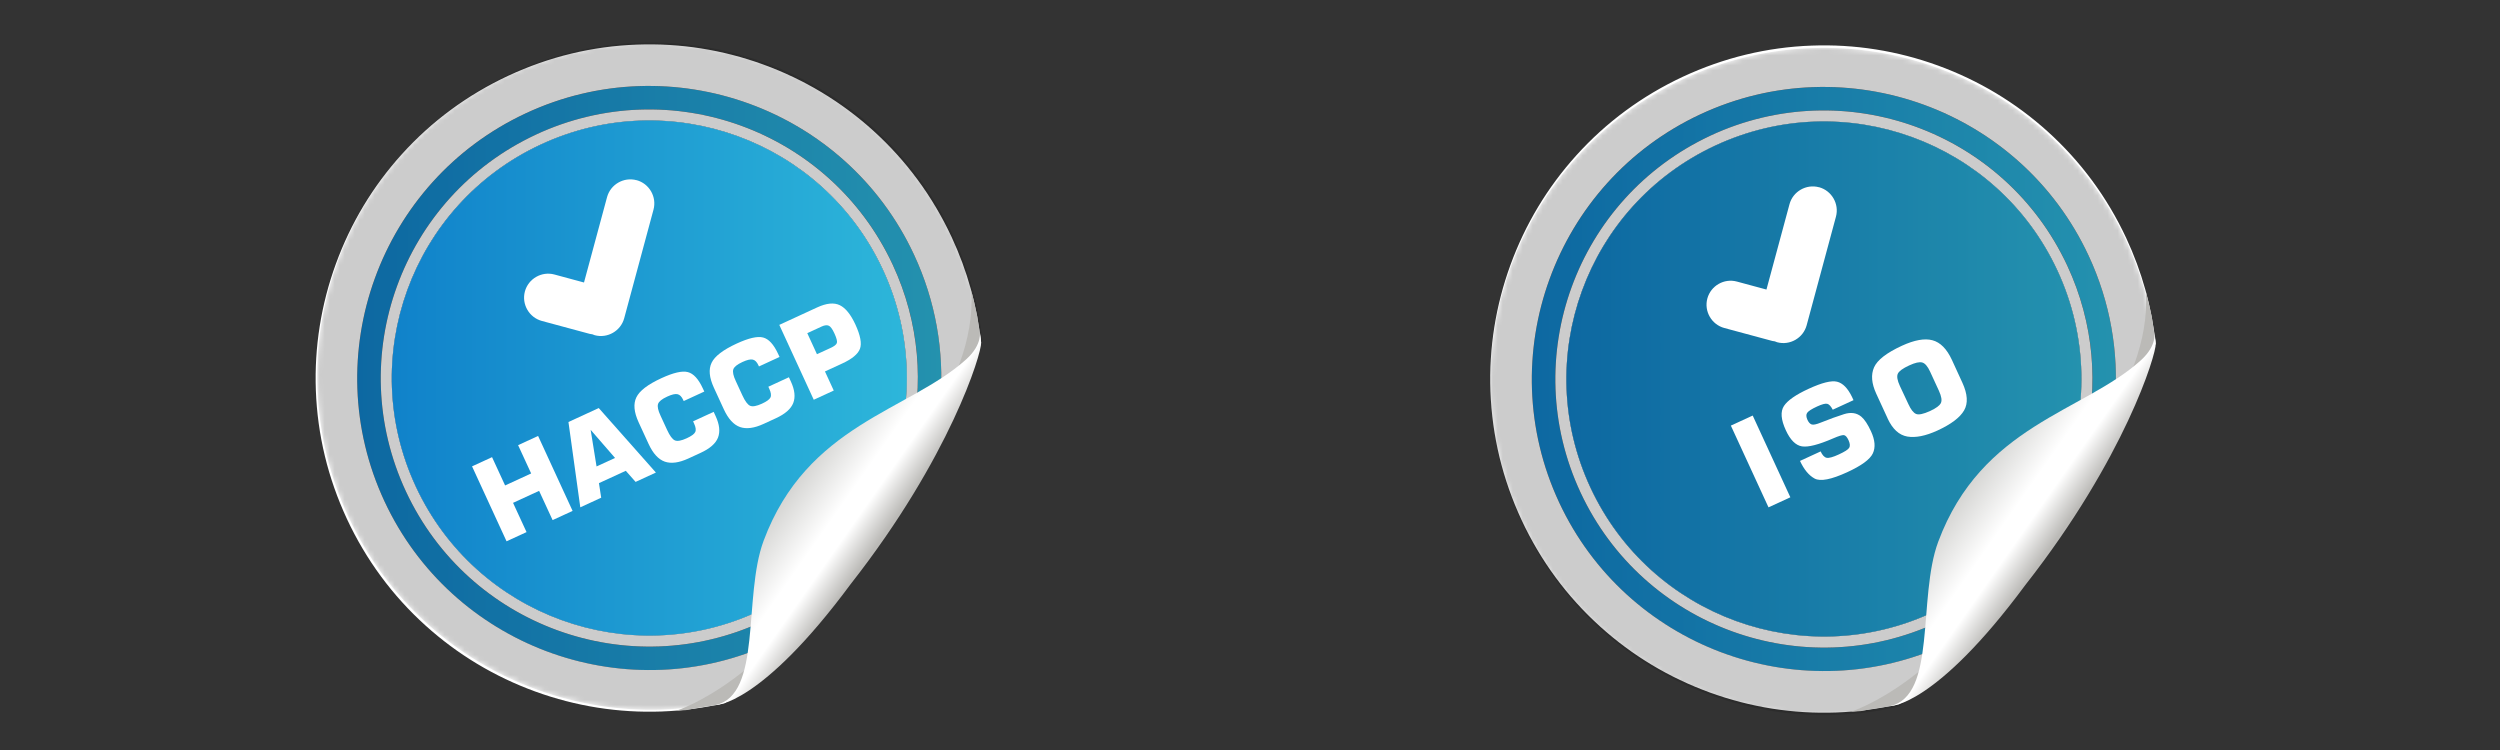 <?xml version="1.0" encoding="UTF-8"?>
<svg id="_圖層_3" data-name="圖層 3" xmlns="http://www.w3.org/2000/svg" xmlns:xlink="http://www.w3.org/1999/xlink" viewBox="0 0 500 150">
  <rect x="0" y="0" width="500" height="150" fill="#333333" stroke="none"/>
  <defs>
    <style>
      .cls-1 {
        fill: url(#linear-gradient-2);
      }

      .cls-2 {
        mask: url(#mask-1);
      }

      .cls-3 {
        fill: #fff;
      }

      .cls-4 {
        mask: url(#mask);
      }

      .cls-5 {
        fill: url(#linear-gradient-4);
      }

      .cls-6 {
        fill: url(#_未命名漸層_15);
      }

      .cls-7 {
        fill: url(#linear-gradient-3);
      }

      .cls-8 {
        fill: url(#_未命名漸層_14);
      }

      .cls-9 {
        fill: url(#_未命名漸層_14-3);
      }

      .cls-10 {
        fill: #040000;
        opacity: .2;
      }

      .cls-11 {
        fill: url(#_未命名漸層_14-2);
      }

      .cls-12 {
        fill: #bbbab7;
      }

      .cls-13 {
        fill: url(#linear-gradient);
      }
    </style>
    <linearGradient id="_未命名漸層_14" data-name="未命名漸層 14" x1="71.45" y1="75.61" x2="188.28" y2="75.61" gradientUnits="userSpaceOnUse">
      <stop offset="0" stop-color="#1082ca"/>
      <stop offset="1" stop-color="#2db6da"/>
    </linearGradient>
    <linearGradient id="linear-gradient" x1="472.55" y1="-125.67" x2="413.05" y2="-228.74" gradientTransform="translate(-202.17 418.8) rotate(-25)" gradientUnits="userSpaceOnUse">
      <stop offset="0" stop-color="#ededed"/>
      <stop offset=".5" stop-color="#040000"/>
    </linearGradient>
    <mask id="mask" x="63.43" y="8.48" width="133.1" height="133.47" maskUnits="userSpaceOnUse">
      <path class="cls-13" d="M174.91,25.7c-6.4-5.78-13.78-10.21-21.92-13.18-8.14-2.96-16.64-4.31-25.26-3.99-8.93.32-17.59,2.42-25.75,6.22-8.16,3.81-15.34,9.1-21.32,15.73-5.78,6.4-10.21,13.78-13.18,21.92-2.96,8.14-4.31,16.64-4,25.26.32,8.93,2.42,17.59,6.22,25.75,3.81,8.16,9.1,15.34,15.73,21.32,6.4,5.78,13.78,10.21,21.92,13.18,8.14,2.96,16.64,4.31,25.26,4,4.33-.16,8.61-.73,12.79-1.72l6.25-5.33,4.91-6.18,5.33-8.21,3.86-5.47,12.26-20.76,4.25-5.99,6.13-8.64,4.32-6.09,3.8-5.36c-.77-7.3-2.75-14.39-5.89-21.13-3.81-8.16-9.1-15.33-15.73-21.32Z"/>
    </mask>
    <linearGradient id="_未命名漸層_14-2" data-name="未命名漸層 14" x1="78.36" y1="75.61" x2="181.37" y2="75.61" xlink:href="#_未命名漸層_14"/>
    <linearGradient id="linear-gradient-2" x1="463.57" y1="-139.85" x2="473.98" y2="-121.8" gradientTransform="translate(-202.17 418.8) rotate(-25)" gradientUnits="userSpaceOnUse">
      <stop offset="0" stop-color="#d4d4d2"/>
      <stop offset=".51" stop-color="#fff"/>
      <stop offset=".7" stop-color="#fff"/>
      <stop offset="1" stop-color="#bbbab7"/>
    </linearGradient>
    <linearGradient id="_未命名漸層_14-3" data-name="未命名漸層 14" x1="306.37" y1="75.81" x2="423.19" y2="75.81" xlink:href="#_未命名漸層_14"/>
    <linearGradient id="_未命名漸層_15" data-name="未命名漸層 15" x1="313.28" y1="75.81" x2="416.29" y2="75.81" gradientUnits="userSpaceOnUse">
      <stop offset="0" stop-color="#1082ca"/>
      <stop offset="1" stop-color="#2db6da"/>
    </linearGradient>
    <linearGradient id="linear-gradient-3" x1="684.73" y1="-25.53" x2="625.22" y2="-128.61" xlink:href="#linear-gradient"/>
    <mask id="mask-1" x="298.05" y="9.57" width="133.1" height="133.47" maskUnits="userSpaceOnUse">
      <path class="cls-7" d="M409.52,26.79c-6.4-5.78-13.78-10.21-21.92-13.18-8.14-2.96-16.64-4.31-25.26-3.99-8.93.32-17.59,2.42-25.75,6.22-8.16,3.81-15.34,9.1-21.32,15.73-5.78,6.4-10.21,13.78-13.18,21.92-2.96,8.14-4.31,16.64-4,25.26.32,8.93,2.42,17.59,6.22,25.75,3.81,8.16,9.1,15.34,15.73,21.32,6.4,5.78,13.78,10.21,21.92,13.18,8.14,2.96,16.64,4.31,25.26,4,4.33-.16,8.61-.73,12.79-1.72l6.25-5.33,4.91-6.18,5.33-8.21,3.86-5.47,12.26-20.76,4.25-5.99,6.13-8.64,4.32-6.09,3.8-5.36c-.77-7.3-2.75-14.39-5.89-21.13-3.81-8.16-9.1-15.33-15.73-21.32Z"/>
    </mask>
    <linearGradient id="linear-gradient-4" x1="676.4" y1="-40.39" x2="686.81" y2="-22.34" xlink:href="#linear-gradient-2"/>
  </defs>
  <path class="cls-8" d="M152.56,124.28c-26.88,12.54-58.84.91-71.37-25.98-12.54-26.88-.9-58.84,25.98-71.37,26.88-12.54,58.84-.9,71.37,25.98,5.42,11.62,6.32,24.19,3.43,35.72l6.13-8.64c.74-9.68-.91-19.67-5.3-29.07-13.61-29.19-48.44-41.87-77.63-28.25-29.19,13.61-41.87,48.44-28.25,77.63,13.4,28.75,47.38,41.48,76.29,28.86l6.14-8.65c-2.14,1.4-4.4,2.66-6.78,3.77Z"/>
  <path class="cls-3" d="M174.6,26.09c-6.4-5.78-13.78-10.21-21.92-13.18-8.14-2.96-16.64-4.31-25.26-3.99-8.93.32-17.59,2.42-25.75,6.22-8.16,3.81-15.34,9.1-21.32,15.73-5.78,6.4-10.21,13.78-13.18,21.92-2.96,8.14-4.31,16.64-4,25.26.32,8.93,2.42,17.59,6.22,25.75,3.81,8.16,9.1,15.34,15.73,21.32,6.4,5.78,13.78,10.21,21.92,13.18,8.14,2.96,16.64,4.31,25.26,4,4.33-.16,8.61-.73,12.79-1.72l3.81-5.37,4.3-6.06c-28.91,12.61-62.88-.12-76.29-28.86-13.61-29.19-.94-64.02,28.25-77.63,29.19-13.61,64.02-.94,77.63,28.25,4.39,9.4,6.04,19.39,5.3,29.07l4.32-6.09,3.8-5.36c-.77-7.3-2.75-14.39-5.89-21.13-3.81-8.16-9.1-15.33-15.73-21.32Z"/>
  <path class="cls-3" d="M107.17,26.93c-26.88,12.54-38.51,44.49-25.98,71.37,12.54,26.88,44.49,38.51,71.37,25.98,2.38-1.11,4.64-2.37,6.78-3.77l4.23-5.96c-3.52,3.04-7.52,5.66-11.95,7.72-25.77,12.02-56.41.87-68.43-24.91-12.02-25.77-.87-56.41,24.91-68.43,25.77-12.02,56.41-.87,68.43,24.91,6.24,13.38,6.23,28.06,1.18,40.78l4.25-5.99c2.89-11.54,1.99-24.1-3.43-35.72-12.54-26.88-44.49-38.51-71.37-25.98Z"/>
  <path class="cls-3" d="M176.53,53.85c-12.02-25.77-42.66-36.93-68.43-24.91-25.77,12.02-36.93,42.66-24.91,68.43,12.02,25.77,42.66,36.93,68.43,24.91,4.43-2.06,8.42-4.68,11.95-7.72l14.14-19.93c5.05-12.71,5.05-27.4-1.18-40.78Z"/>
  <g class="cls-4">
    <path class="cls-10" d="M174.91,25.7c-6.4-5.78-13.78-10.21-21.92-13.18-8.14-2.96-16.64-4.31-25.26-3.99-8.93.32-17.59,2.42-25.75,6.22-8.16,3.81-15.34,9.1-21.32,15.73-5.78,6.4-10.21,13.78-13.18,21.92-2.96,8.14-4.31,16.64-4,25.26.32,8.93,2.42,17.59,6.22,25.75,3.81,8.16,9.1,15.34,15.73,21.32,6.4,5.78,13.78,10.21,21.92,13.18,8.14,2.96,16.64,4.31,25.26,4,4.33-.16,8.61-.73,12.79-1.72l5.89-5.31,3.98-4.38,7.28-8.68,1.32-7.65,14.14-19.93,4.25-5.99,6.13-8.64,4.32-6.09,3.8-5.36c-.77-7.3-2.75-14.39-5.89-21.13-3.81-8.16-9.1-15.33-15.73-21.32Z"/>
  </g>
  <path class="cls-11" d="M176.53,53.85c-12.02-25.77-42.66-36.93-68.43-24.91-25.77,12.02-36.93,42.66-24.91,68.43,12.02,25.77,42.66,36.93,68.43,24.91,4.43-2.06,8.42-4.68,11.95-7.72l14.14-19.93c5.05-12.71,5.05-27.4-1.18-40.78Z"/>
  <path class="cls-12" d="M135.31,142.12s19.42-5.98,34.8-34.27c6.57-12.09,25.39-29.71,24.15-49.72,0,0,.94,3.76,1.2,5.21.26,1.45.76,5.22.76,5.22l-26.71,45.39s-18.66,25.99-26.43,27.09c-7.77,1.1-3.74.89-7.77,1.1Z"/>
  <path class="cls-1" d="M143.08,141.02c9.41-2.04,5.47-21.64,9.64-32.86,8.7-23.38,29.1-25.95,40.55-36.32,3.33-3.01,2.67-5.62,2.67-5.62,0,0,.25,1.35.29,2.33.09,2.1-6.15,22.84-26.08,48.25-18.05,24.4-27.06,24.23-27.06,24.23Z"/>
  <g>
    <path class="cls-3" d="M94.41,93.27l4-1.84,2.61,5.66,5.21-2.4-2.61-5.66,4-1.84,6.9,14.99-4,1.84-2.7-5.85-5.21,2.4,2.7,5.85-4,1.84-6.9-14.99Z"/>
    <path class="cls-3" d="M116.06,101.47l-2.37-17.07,6.06-2.79,11.43,12.9-4.06,1.87-1.96-2.22-5.37,2.47.45,2.91-4.19,1.93ZM119.31,93.29l3.7-1.7-4.88-5.62,1.18,7.32Z"/>
    <path class="cls-3" d="M138.61,84.27l4.12-1.9.4.86c.77,1.67.93,3.1.47,4.29-.46,1.18-1.63,2.21-3.52,3.07l-2.41,1.11c-1.87.86-3.44,1.07-4.71.63-1.28-.45-2.36-1.63-3.25-3.56l-1.98-4.3c-.94-2.04-1.09-3.7-.46-5,.63-1.31,2.29-2.58,5-3.83,2.41-1.11,4.18-1.52,5.3-1.22,1.13.29,2.12,1.37,2.99,3.25l.3.64-4.12,1.9-.11-.24c-.3-.65-.67-1.03-1.12-1.13-.45-.11-1.14.05-2.07.48-1.06.49-1.67.98-1.83,1.48-.16.5,0,1.28.5,2.34l1.31,2.84c.54,1.18,1.06,1.88,1.56,2.1.5.21,1.28.07,2.35-.42.95-.44,1.52-.85,1.71-1.24.2-.4.12-.97-.23-1.73l-.19-.42Z"/>
    <path class="cls-3" d="M153.66,77.35l4.12-1.9.4.86c.77,1.67.93,3.1.47,4.29-.46,1.18-1.63,2.21-3.52,3.07l-2.41,1.11c-1.87.86-3.44,1.07-4.71.63-1.28-.45-2.36-1.63-3.25-3.56l-1.98-4.3c-.94-2.04-1.09-3.7-.46-5,.63-1.31,2.3-2.58,5-3.83,2.41-1.11,4.18-1.52,5.3-1.22,1.12.29,2.12,1.37,2.99,3.25l.3.64-4.12,1.9-.11-.24c-.3-.65-.67-1.03-1.12-1.13-.45-.11-1.14.05-2.07.48-1.06.49-1.67.98-1.83,1.48-.16.5,0,1.28.5,2.34l1.31,2.84c.54,1.18,1.06,1.88,1.56,2.1.5.21,1.28.07,2.35-.42.95-.44,1.52-.85,1.71-1.24.2-.4.12-.97-.23-1.73l-.19-.42Z"/>
    <path class="cls-3" d="M155.85,64.98l7.57-3.49c1.88-.87,3.39-1.01,4.54-.45,1.15.56,2.18,1.84,3.11,3.84,1.01,2.19,1.32,3.82.92,4.88-.39,1.05-1.59,2.05-3.61,2.97l-3.39,1.56,1.76,3.82-4,1.84-6.9-14.99ZM161.45,66.62l1.94,4.22,2.7-1.24c.77-.35,1.2-.69,1.29-1.02.1-.33-.07-.98-.52-1.95-.4-.86-.77-1.36-1.13-1.5-.36-.15-.83-.09-1.41.18l-2.88,1.33Z"/>
  </g>
  <path class="cls-3" d="M127.31,36.04h0c-2.55-.69-5.21.84-5.9,3.39l-4.61,17.07-5.92-1.6c-2.55-.69-5.21.84-5.9,3.39h0c-.69,2.55.84,5.21,3.39,5.9l9.6,2.59c.17.04.33.05.5.08.16.06.3.13.47.18,2.55.69,5.21-.84,5.9-3.39l5.86-21.72c.69-2.55-.84-5.21-3.39-5.9Z"/>
  <path class="cls-9" d="M387.48,124.48c-26.88,12.54-58.84.91-71.37-25.98-12.54-26.88-.9-58.84,25.98-71.37,26.88-12.54,58.84-.9,71.37,25.98,5.42,11.62,6.32,24.19,3.43,35.72l6.13-8.64c.74-9.68-.91-19.67-5.3-29.07-13.61-29.19-48.44-41.87-77.63-28.25-29.19,13.61-41.87,48.44-28.25,77.63,13.4,28.75,47.38,41.48,76.29,28.86l6.14-8.65c-2.14,1.4-4.4,2.66-6.78,3.77Z"/>
  <path class="cls-3" d="M409.52,26.29c-6.4-5.78-13.78-10.21-21.92-13.18-8.14-2.96-16.64-4.31-25.26-3.99-8.93.32-17.59,2.42-25.75,6.22-8.16,3.81-15.34,9.1-21.32,15.73-5.78,6.4-10.21,13.78-13.18,21.92-2.96,8.14-4.31,16.64-4,25.26.32,8.93,2.42,17.59,6.22,25.75,3.81,8.16,9.1,15.34,15.73,21.32,6.4,5.78,13.78,10.21,21.92,13.18,8.14,2.96,16.64,4.31,25.26,4,4.33-.16,8.61-.73,12.79-1.72l3.81-5.37,4.3-6.06c-28.91,12.61-62.88-.12-76.29-28.86-13.61-29.19-.94-64.02,28.25-77.63,29.19-13.61,64.02-.94,77.63,28.25,4.39,9.4,6.04,19.39,5.3,29.07l4.32-6.09,3.8-5.36c-.77-7.3-2.75-14.39-5.89-21.13-3.81-8.16-9.1-15.33-15.73-21.32Z"/>
  <path class="cls-3" d="M342.09,27.13c-26.88,12.54-38.51,44.49-25.98,71.37,12.54,26.88,44.49,38.51,71.37,25.98,2.38-1.11,4.64-2.37,6.78-3.77l4.23-5.96c-3.52,3.04-7.52,5.66-11.95,7.72-25.77,12.02-56.41.87-68.43-24.91-12.02-25.77-.87-56.41,24.91-68.43,25.77-12.02,56.41-.87,68.43,24.91,6.24,13.38,6.23,28.06,1.18,40.78l4.25-5.99c2.89-11.54,1.99-24.1-3.43-35.72-12.54-26.88-44.49-38.51-71.37-25.98Z"/>
  <path class="cls-3" d="M411.45,54.04c-12.02-25.77-42.66-36.93-68.43-24.91-25.77,12.02-36.93,42.66-24.91,68.43,12.02,25.77,42.66,36.93,68.43,24.91,4.43-2.06,8.42-4.68,11.95-7.72l14.14-19.93c5.05-12.71,5.05-27.4-1.18-40.78Z"/>
  <path class="cls-6" d="M411.45,54.04c-12.02-25.77-42.66-36.93-68.43-24.91-25.77,12.02-36.93,42.66-24.91,68.43,12.02,25.77,42.66,36.93,68.43,24.91,4.43-2.06,8.42-4.68,11.95-7.72l14.14-19.93c5.05-12.71,5.05-27.4-1.18-40.78Z"/>
  <g class="cls-2">
    <path class="cls-10" d="M409.52,26.79c-6.4-5.78-13.78-10.21-21.92-13.18-8.14-2.96-16.64-4.31-25.26-3.99-8.93.32-17.59,2.42-25.75,6.22-8.16,3.81-15.34,9.1-21.32,15.73-5.78,6.4-10.21,13.78-13.18,21.92-2.96,8.14-4.31,16.64-4,25.26.32,8.93,2.42,17.59,6.22,25.75,3.81,8.16,9.1,15.34,15.73,21.32,6.4,5.78,13.78,10.21,21.92,13.18,8.14,2.96,16.64,4.31,25.26,4,4.33-.16,8.61-.73,12.79-1.72l5.89-5.31,3.98-4.38,7.28-8.68,1.32-7.65,14.14-19.93,4.25-5.99,6.13-8.64,4.32-6.09,3.8-5.36c-.77-7.3-2.75-14.39-5.89-21.13-3.81-8.16-9.1-15.33-15.73-21.32Z"/>
  </g>
  <path class="cls-12" d="M370.23,142.32s19.42-5.98,34.8-34.27c6.57-12.09,25.39-29.71,24.15-49.72,0,0,.94,3.76,1.2,5.21.26,1.45.76,5.22.76,5.22l-26.71,45.39s-18.66,25.99-26.43,27.09c-7.77,1.1-3.74.89-7.77,1.1Z"/>
  <path class="cls-5" d="M378,141.22c9.41-2.04,5.47-21.64,9.64-32.86,8.7-23.38,29.1-25.95,40.55-36.32,3.33-3.01,2.67-5.62,2.67-5.62,0,0,.25,1.35.29,2.33.09,2.1-6.15,22.84-26.08,48.25-18.05,24.4-27.06,24.23-27.06,24.23Z"/>
  <g>
    <path class="cls-3" d="M346.17,85.12l4.37-2.01,7.53,16.35-4.37,2.01-7.53-16.35Z"/>
    <path class="cls-3" d="M364.12,90.27c.35.77.76,1.2,1.21,1.29s1.27-.13,2.45-.68c1.17-.54,1.86-.98,2.06-1.33.21-.35.16-.85-.13-1.5-.3-.65-.62-1-.95-1.03s-1.03.18-2.09.64c-2.95,1.28-5.05,1.82-6.3,1.61-1.25-.21-2.32-1.29-3.21-3.23-.98-2.12-1.1-3.74-.37-4.85.73-1.11,2.37-2.25,4.91-3.42,2.67-1.23,4.57-1.71,5.71-1.43s2.13,1.28,2.98,3.02l.31.67-4.15,1.91c-.37-.7-.73-1.09-1.1-1.18-.36-.1-1.04.08-2.02.53-1.11.51-1.77.94-2,1.28-.23.34-.21.81.07,1.42.22.48.5.78.83.9.33.11.93-.01,1.79-.36,1.77-.71,3.34-1.28,4.71-1.71,1.38-.43,2.52-.25,3.44.52.64.54,1.28,1.51,1.93,2.92.81,1.75.93,3.23.36,4.43-.56,1.19-2.27,2.44-5.12,3.75-3.18,1.46-5.35,1.89-6.51,1.27-1.15-.62-2.13-1.8-2.93-3.53l4.15-1.91Z"/>
    <path class="cls-3" d="M377.52,83.67l-2.27-4.93c-.94-2.04-1.09-3.8-.44-5.27.65-1.47,2.51-2.91,5.57-4.32,2.5-1.15,4.54-1.52,6.11-1.1,1.58.42,2.87,1.73,3.89,3.93l2.09,4.55c1.05,2.28,1.17,4.13.35,5.55-.82,1.42-2.6,2.77-5.34,4.03-2.36,1.08-4.36,1.48-6.02,1.2-1.65-.29-2.96-1.5-3.95-3.64ZM379.97,77.18l1.72,3.67c.49,1.07,1,1.72,1.53,1.94.53.22,1.46.02,2.8-.59,1.17-.54,1.89-1.07,2.15-1.58.26-.52.13-1.34-.39-2.47l-1.76-3.82c-.49-1.07-1.02-1.68-1.57-1.83-.55-.16-1.41.03-2.6.58-1.29.59-2.05,1.15-2.29,1.67-.23.52-.1,1.33.41,2.43Z"/>
  </g>
  <path class="cls-3" d="M363.8,37.45h0c-2.55-.69-5.21.84-5.9,3.39l-4.61,17.07-5.92-1.6c-2.55-.69-5.21.84-5.9,3.39h0c-.69,2.55.84,5.21,3.39,5.9l9.6,2.59c.17.04.33.05.5.08.16.06.3.13.47.18,2.55.69,5.21-.84,5.9-3.39l5.86-21.72c.69-2.55-.84-5.21-3.39-5.9Z"/>
</svg>